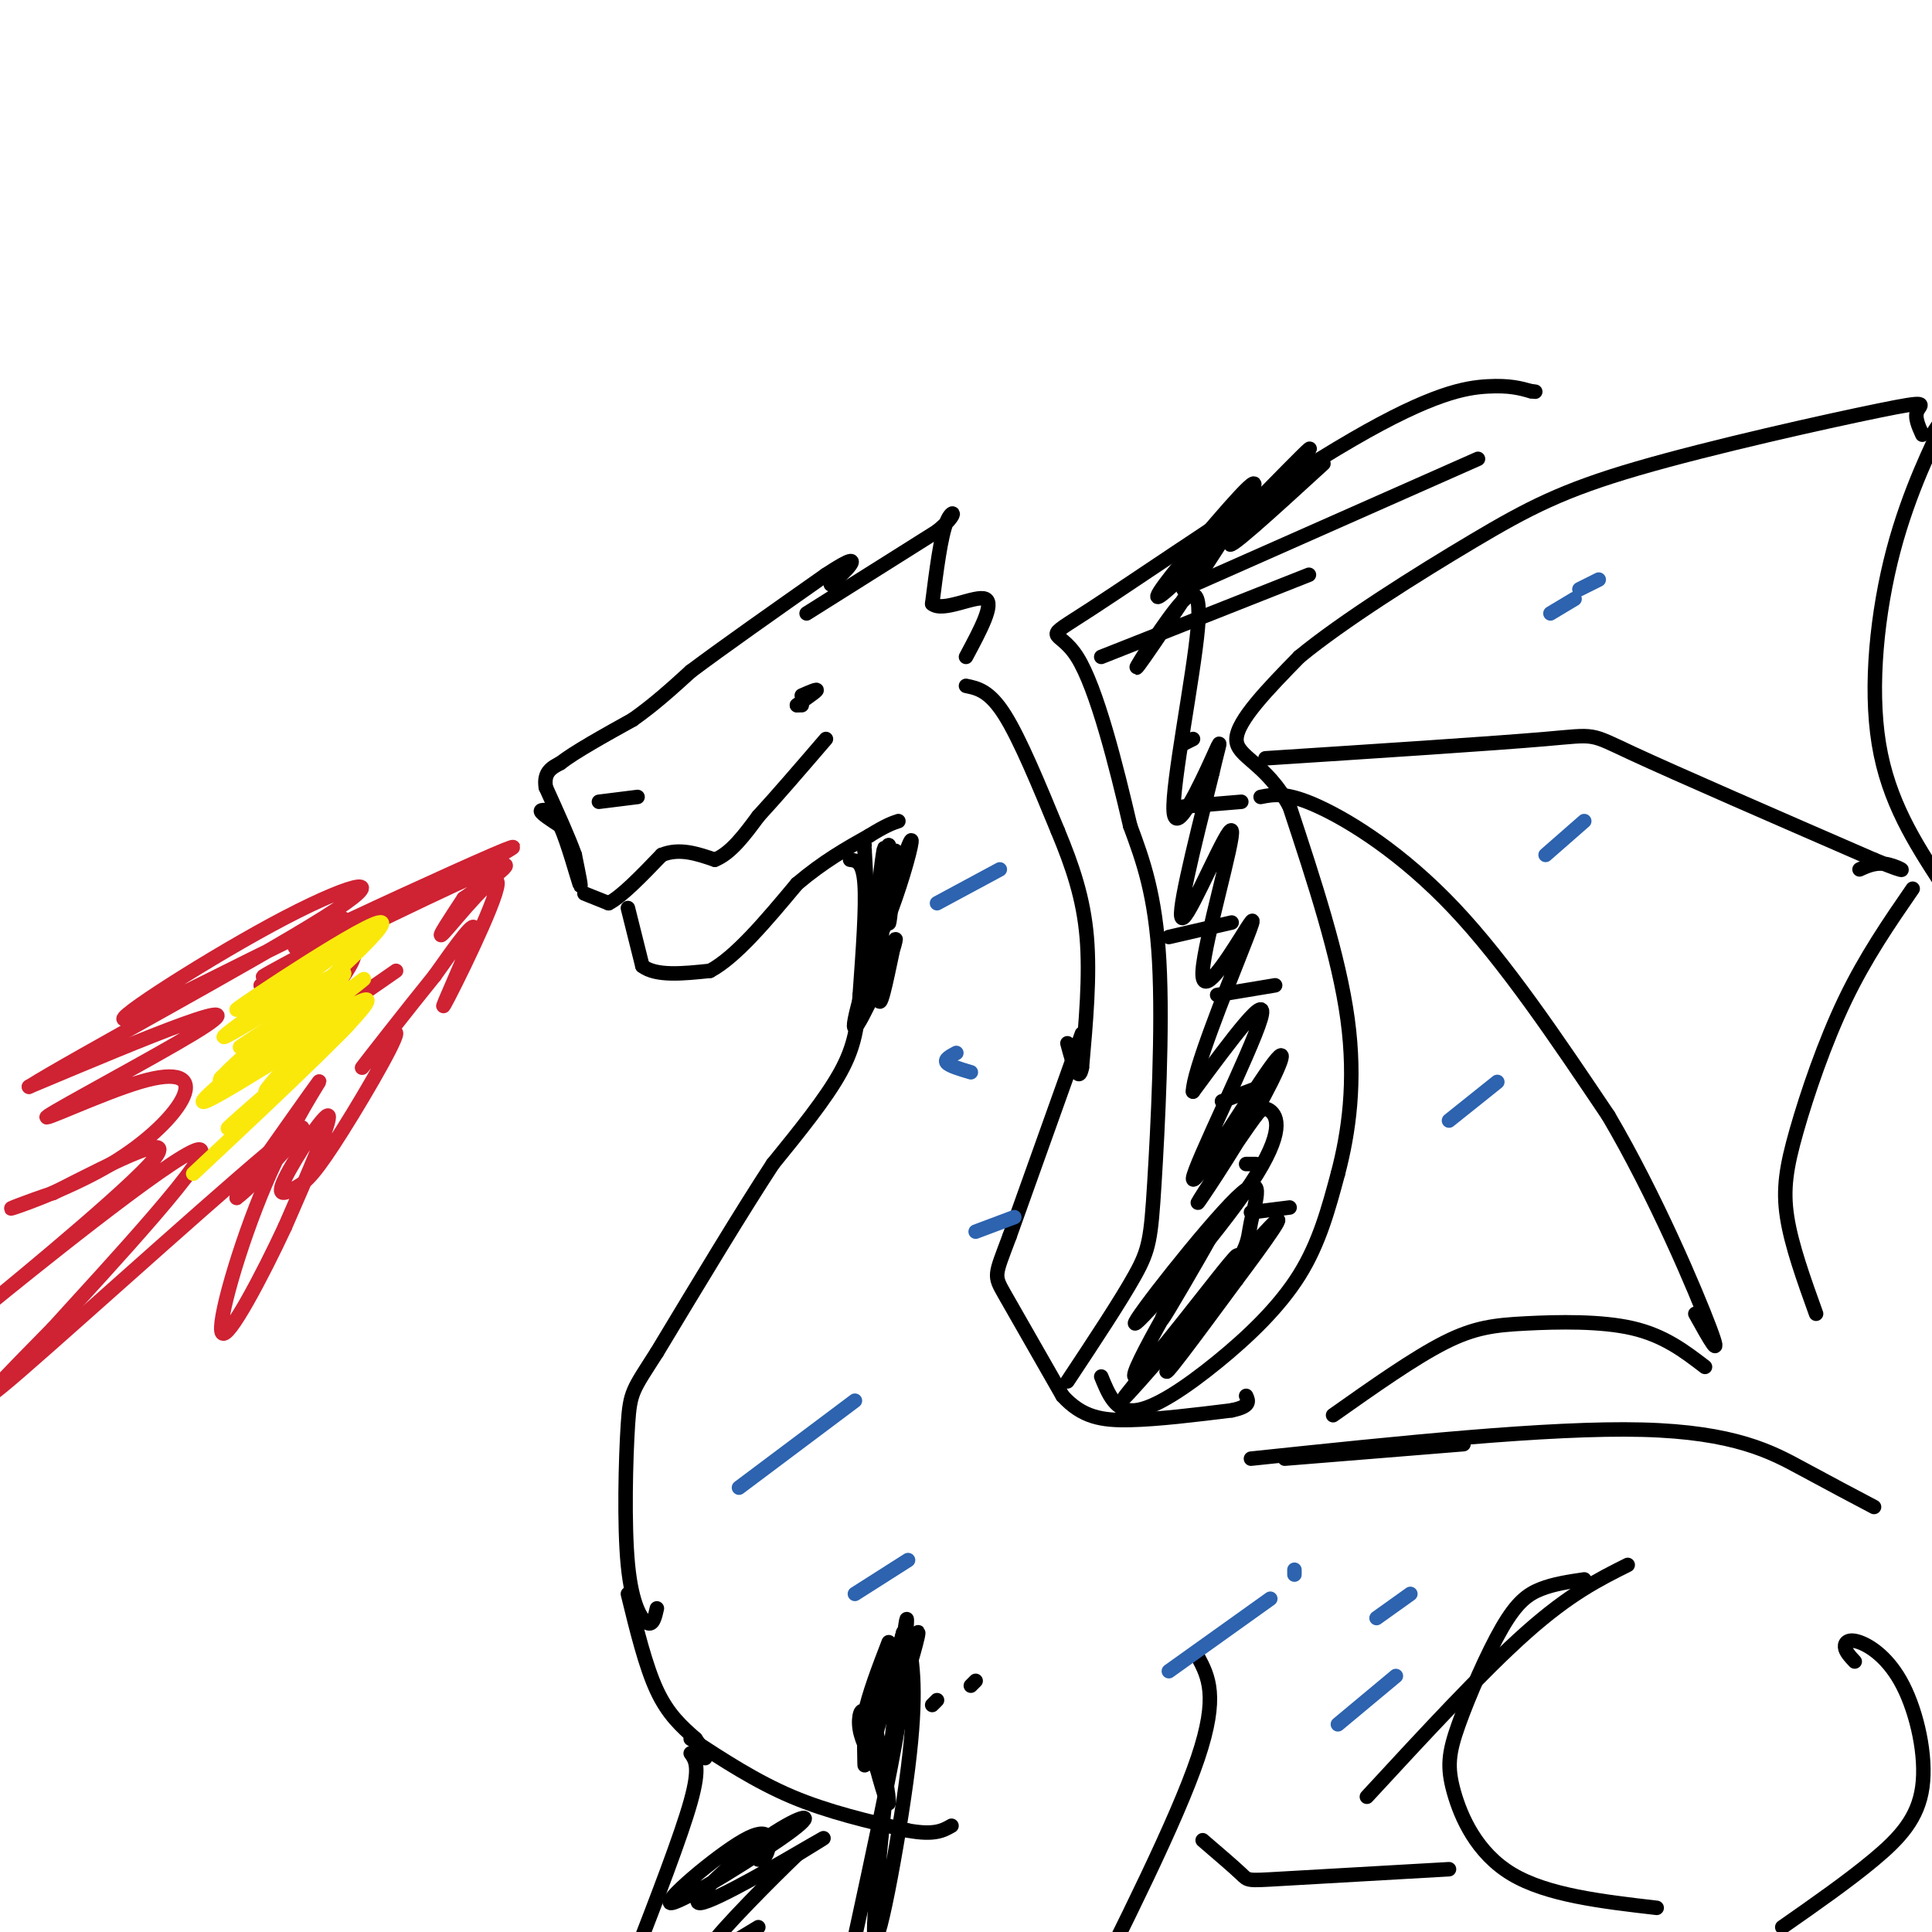 <svg viewBox='0 0 400 400' version='1.1' xmlns='http://www.w3.org/2000/svg' xmlns:xlink='http://www.w3.org/1999/xlink'><g fill='none' stroke='rgb(0,0,0)' stroke-width='3' stroke-linecap='round' stroke-linejoin='round'><path d='M115,168c-1.583,-0.250 -3.167,-0.500 -3,0c0.167,0.500 2.083,1.750 4,3'/><path d='M116,171c1.556,3.400 3.444,10.400 4,12c0.556,1.600 -0.222,-2.200 -1,-6'/><path d='M119,177c-1.167,-3.333 -3.583,-8.667 -6,-14'/><path d='M113,163c-0.500,-3.167 1.250,-4.083 3,-5'/><path d='M116,158c3.000,-2.333 9.000,-5.667 15,-9'/><path d='M131,149c4.500,-3.167 8.250,-6.583 12,-10'/><path d='M143,139c6.667,-5.000 17.333,-12.500 28,-20'/><path d='M171,119c5.644,-3.733 5.756,-3.067 5,-2c-0.756,1.067 -2.378,2.533 -4,4'/><path d='M121,185c0.000,0.000 5.000,2.000 5,2'/><path d='M126,187c2.667,-1.333 6.833,-5.667 11,-10'/><path d='M137,177c3.667,-1.500 7.333,-0.250 11,1'/><path d='M148,178c3.333,-1.333 6.167,-5.167 9,-9'/><path d='M157,169c3.833,-4.167 8.917,-10.083 14,-16'/><path d='M167,127c0.000,0.000 27.000,-17.000 27,-17'/><path d='M194,110c4.778,-3.844 3.222,-4.956 2,-2c-1.222,2.956 -2.111,9.978 -3,17'/><path d='M193,125c2.156,1.889 9.044,-1.889 11,-1c1.956,0.889 -1.022,6.444 -4,12'/><path d='M130,188c0.000,0.000 3.000,12.000 3,12'/><path d='M133,200c2.833,2.167 8.417,1.583 14,1'/><path d='M147,201c5.333,-2.833 11.667,-10.417 18,-18'/><path d='M165,183c5.500,-4.667 10.250,-7.333 15,-10'/><path d='M180,173c3.500,-2.167 4.750,-2.583 6,-3'/><path d='M200,142c2.417,0.500 4.833,1.000 8,6c3.167,5.000 7.083,14.500 11,24'/><path d='M219,172c3.089,7.422 5.311,13.978 6,22c0.689,8.022 -0.156,17.511 -1,27'/><path d='M224,221c-0.667,3.667 -1.833,-0.667 -3,-5'/><path d='M176,178c1.333,0.167 2.667,0.333 3,5c0.333,4.667 -0.333,13.833 -1,23'/><path d='M178,206c-0.422,6.289 -0.978,10.511 -4,16c-3.022,5.489 -8.511,12.244 -14,19'/><path d='M160,241c-6.333,9.667 -15.167,24.333 -24,39'/><path d='M136,280c-5.014,7.874 -5.550,8.059 -6,15c-0.450,6.941 -0.813,20.638 0,29c0.813,8.362 2.804,11.389 4,12c1.196,0.611 1.598,-1.195 2,-3'/><path d='M224,214c0.000,0.000 -15.000,42.000 -15,42'/><path d='M209,256c-3.089,8.267 -3.311,7.933 -1,12c2.311,4.067 7.156,12.533 12,21'/><path d='M220,289c4.044,4.467 8.156,5.133 14,5c5.844,-0.133 13.422,-1.067 21,-2'/><path d='M255,292c4.000,-0.833 3.500,-1.917 3,-3'/><path d='M228,285c1.494,3.679 2.988,7.357 7,7c4.012,-0.357 10.542,-4.750 17,-10c6.458,-5.250 12.845,-11.357 17,-18c4.155,-6.643 6.077,-13.821 8,-21'/><path d='M277,243c2.222,-8.422 3.778,-18.978 2,-32c-1.778,-13.022 -6.889,-28.511 -12,-44'/><path d='M267,167c-4.889,-9.200 -11.111,-10.200 -11,-14c0.111,-3.800 6.556,-10.400 13,-17'/><path d='M269,136c8.880,-7.346 24.581,-17.212 36,-24c11.419,-6.788 18.556,-10.500 34,-15c15.444,-4.500 39.197,-9.788 50,-12c10.803,-2.212 8.658,-1.346 8,0c-0.658,1.346 0.171,3.173 1,5'/><path d='M262,157c23.600,-1.533 47.200,-3.067 58,-4c10.800,-0.933 8.800,-1.267 18,3c9.200,4.267 29.600,13.133 50,22'/><path d='M388,178c8.711,3.600 5.489,1.600 3,1c-2.489,-0.600 -4.244,0.200 -6,1'/><path d='M261,165c2.667,-0.533 5.333,-1.067 12,2c6.667,3.067 17.333,9.733 28,21c10.667,11.267 21.333,27.133 32,43'/><path d='M333,231c9.778,16.600 18.222,36.600 21,44c2.778,7.400 -0.111,2.200 -3,-3'/><path d='M400,90c1.810,-2.768 3.619,-5.536 2,-2c-1.619,3.536 -6.667,13.375 -10,26c-3.333,12.625 -4.952,28.036 -3,40c1.952,11.964 7.476,20.482 13,29'/><path d='M396,184c-4.881,7.083 -9.762,14.167 -14,23c-4.238,8.833 -7.833,19.417 -10,27c-2.167,7.583 -2.905,12.167 -2,18c0.905,5.833 3.452,12.917 6,20'/><path d='M353,283c-4.220,-3.238 -8.440,-6.476 -15,-8c-6.560,-1.524 -15.458,-1.333 -22,-1c-6.542,0.333 -10.726,0.810 -17,4c-6.274,3.190 -14.637,9.095 -23,15'/><path d='M221,286c5.530,-8.351 11.060,-16.702 14,-22c2.940,-5.298 3.292,-7.542 4,-19c0.708,-11.458 1.774,-32.131 1,-46c-0.774,-13.869 -3.387,-20.935 -6,-28'/><path d='M234,171c-2.837,-12.173 -6.929,-28.604 -11,-35c-4.071,-6.396 -8.122,-2.756 3,-10c11.122,-7.244 37.418,-25.374 54,-35c16.582,-9.626 23.452,-10.750 28,-11c4.548,-0.250 6.774,0.375 9,1'/><path d='M317,81c1.500,0.167 0.750,0.083 0,0'/><path d='M166,146c0.000,0.000 -1.000,0.000 -1,0'/><path d='M165,146c0.867,-0.711 3.533,-2.489 4,-3c0.467,-0.511 -1.267,0.244 -3,1'/><path d='M124,166c0.000,0.000 8.000,-1.000 8,-1'/><path d='M130,330c1.833,7.500 3.667,15.000 6,20c2.333,5.000 5.167,7.500 8,10'/><path d='M144,360c1.667,2.333 1.833,3.167 2,4'/><path d='M143,360c6.750,4.417 13.500,8.833 21,12c7.500,3.167 15.750,5.083 24,7'/><path d='M188,379c5.500,1.000 7.250,0.000 9,-1'/><path d='M188,339c0.976,5.679 1.952,11.357 0,27c-1.952,15.643 -6.833,41.250 -7,34c-0.167,-7.250 4.381,-47.357 6,-60c1.619,-12.643 0.310,2.179 -1,17'/><path d='M186,357c-1.667,10.167 -5.333,27.083 -9,44'/><path d='M248,343c2.167,4.083 4.333,8.167 0,21c-4.333,12.833 -15.167,34.417 -26,56'/><path d='M143,363c1.000,1.417 2.000,2.833 0,10c-2.000,7.167 -7.000,20.083 -12,33'/><path d='M266,302c0.000,0.000 37.000,-3.000 37,-3'/><path d='M259,302c30.867,-3.244 61.733,-6.489 81,-6c19.267,0.489 26.933,4.711 33,8c6.067,3.289 10.533,5.644 15,8'/><path d='M249,381c3.267,2.800 6.533,5.600 8,7c1.467,1.400 1.133,1.400 8,1c6.867,-0.400 20.933,-1.200 35,-2'/><path d='M337,324c-6.000,3.000 -12.000,6.000 -21,14c-9.000,8.000 -21.000,21.000 -33,34'/><path d='M328,327c-3.150,0.466 -6.300,0.932 -9,2c-2.700,1.068 -4.950,2.739 -8,8c-3.050,5.261 -6.900,14.111 -9,20c-2.100,5.889 -2.450,8.816 -1,14c1.450,5.184 4.700,12.624 12,17c7.300,4.376 18.650,5.688 30,7'/><path d='M384,344c-0.958,-1.026 -1.915,-2.052 -2,-3c-0.085,-0.948 0.704,-1.818 3,-1c2.296,0.818 6.100,3.322 9,9c2.900,5.678 4.896,14.529 4,21c-0.896,6.471 -4.685,10.563 -10,15c-5.315,4.437 -12.158,9.218 -19,14'/></g>
<g fill='none' stroke='rgb(207,34,51)' stroke-width='3' stroke-linecap='round' stroke-linejoin='round'><path d='M100,179c5.022,-2.733 10.044,-5.467 2,-2c-8.044,3.467 -29.156,13.133 -37,17c-7.844,3.867 -2.422,1.933 3,0'/><path d='M68,194c4.547,-1.984 14.415,-6.944 9,-4c-5.415,2.944 -26.112,13.793 -22,12c4.112,-1.793 33.032,-16.226 44,-21c10.968,-4.774 3.984,0.113 -3,5'/><path d='M96,186c-2.249,3.444 -6.371,9.553 -4,7c2.371,-2.553 11.233,-13.767 11,-10c-0.233,3.767 -9.563,22.514 -11,25c-1.437,2.486 5.018,-11.290 6,-15c0.982,-3.710 -3.509,2.645 -8,9'/><path d='M90,202c-5.242,6.458 -14.347,18.105 -15,19c-0.653,0.895 7.147,-8.960 7,-7c-0.147,1.960 -8.241,15.735 -13,23c-4.759,7.265 -6.183,8.019 -8,9c-1.817,0.981 -4.028,2.187 -2,-2c2.028,-4.187 8.294,-13.768 9,-13c0.706,0.768 -4.147,11.884 -9,23'/><path d='M59,254c-4.652,10.008 -11.783,23.528 -13,22c-1.217,-1.528 3.480,-18.104 9,-31c5.520,-12.896 11.863,-22.113 11,-21c-0.863,1.113 -8.931,12.557 -17,24'/><path d='M49,248c3.274,-2.250 19.958,-19.875 11,-13c-8.958,6.875 -43.560,38.250 -56,49c-12.440,10.750 -2.720,0.875 7,-9'/><path d='M11,275c10.997,-12.116 34.989,-37.907 30,-37c-4.989,0.907 -38.959,28.514 -42,31c-3.041,2.486 24.845,-20.147 32,-28c7.155,-7.853 -6.423,-0.927 -20,6'/><path d='M11,247c-5.868,1.952 -10.537,3.833 -8,3c2.537,-0.833 12.282,-4.381 20,-9c7.718,-4.619 13.410,-10.308 15,-14c1.590,-3.692 -0.922,-5.387 -9,-3c-8.078,2.387 -21.722,8.856 -19,7c2.722,-1.856 21.810,-12.038 30,-17c8.190,-4.962 5.483,-4.703 -2,-2c-7.483,2.703 -19.741,7.852 -32,13'/><path d='M6,225c8.624,-5.479 46.184,-25.675 61,-35c14.816,-9.325 6.889,-7.778 -8,0c-14.889,7.778 -36.739,21.786 -33,21c3.739,-0.786 33.068,-16.368 42,-20c8.932,-3.632 -2.534,4.684 -14,13'/><path d='M54,204c2.810,-0.524 16.833,-8.333 19,-7c2.167,1.333 -7.524,11.810 -8,14c-0.476,2.190 8.262,-3.905 17,-10'/></g>
<g fill='none' stroke='rgb(250,232,11)' stroke-width='3' stroke-linecap='round' stroke-linejoin='round'><path d='M60,210c-6.597,4.287 -13.194,8.574 -9,6c4.194,-2.574 19.179,-12.007 19,-9c-0.179,3.007 -15.522,18.456 -15,19c0.522,0.544 16.910,-13.815 17,-14c0.090,-0.185 -16.117,13.804 -22,19c-5.883,5.196 -1.441,1.598 3,-2'/><path d='M53,229c7.194,-5.911 23.681,-19.690 19,-18c-4.681,1.690 -30.528,18.848 -30,17c0.528,-1.848 27.430,-22.701 29,-24c1.570,-1.299 -22.193,16.958 -25,19c-2.807,2.042 15.341,-12.131 22,-18c6.659,-5.869 1.830,-3.435 -3,-1'/><path d='M65,204c-6.753,3.680 -22.134,13.381 -18,10c4.134,-3.381 27.785,-19.842 27,-20c-0.785,-0.158 -26.004,15.989 -25,15c1.004,-0.989 28.232,-19.112 30,-18c1.768,1.112 -21.923,21.461 -30,29c-8.077,7.539 -0.538,2.270 7,-3'/><path d='M56,217c7.201,-5.064 21.703,-16.223 19,-14c-2.703,2.223 -22.612,17.829 -22,18c0.612,0.171 21.746,-15.094 23,-14c1.254,1.094 -17.373,18.547 -36,36'/></g>
<g fill='none' stroke='rgb(0,0,0)' stroke-width='3' stroke-linecap='round' stroke-linejoin='round'><path d='M245,122c0.000,0.000 61.000,-27.000 61,-27'/><path d='M228,136c0.000,0.000 43.000,-17.000 43,-17'/><path d='M245,154c0.000,0.000 2.000,-1.000 2,-1'/><path d='M245,167c0.000,0.000 12.000,-1.000 12,-1'/><path d='M242,194c0.000,0.000 13.000,-3.000 13,-3'/><path d='M252,206c0.000,0.000 12.000,-2.000 12,-2'/><path d='M253,228c0.000,0.000 8.000,-3.000 8,-3'/><path d='M258,241c0.000,0.000 2.000,0.000 2,0'/><path d='M259,251c0.000,0.000 8.000,-1.000 8,-1'/><path d='M157,385c0.751,-0.107 1.502,-0.215 2,-2c0.498,-1.785 0.741,-5.248 -5,-2c-5.741,3.248 -17.468,13.206 -15,13c2.468,-0.206 19.131,-10.574 25,-15c5.869,-4.426 0.944,-2.908 -6,2c-6.944,4.908 -15.908,13.206 -13,13c2.908,-0.206 17.688,-8.916 23,-12c5.312,-3.084 1.156,-0.542 -3,2'/><path d='M165,384c-4.911,4.711 -15.689,15.489 -18,19c-2.311,3.511 3.844,-0.244 10,-4'/><path d='M184,178c-0.833,9.000 -1.667,18.000 -2,19c-0.333,1.000 -0.167,-6.000 0,-13'/><path d='M182,184c0.397,-5.063 1.391,-11.221 1,-7c-0.391,4.221 -2.167,18.822 -2,18c0.167,-0.822 2.276,-17.068 3,-19c0.724,-1.932 0.064,10.448 0,14c-0.064,3.552 0.468,-1.724 1,-7'/><path d='M185,183c0.405,-3.554 0.918,-8.941 0,-6c-0.918,2.941 -3.265,14.208 -3,16c0.265,1.792 3.143,-5.891 5,-12c1.857,-6.109 2.692,-10.645 0,-3c-2.692,7.645 -8.912,27.470 -10,33c-1.088,5.530 2.956,-3.235 7,-12'/><path d='M184,199c1.512,-3.571 1.792,-6.500 1,-3c-0.792,3.500 -2.655,13.429 -3,11c-0.345,-2.429 0.827,-17.214 2,-32'/><path d='M184,175c-0.267,-0.756 -1.933,13.356 -3,16c-1.067,2.644 -1.533,-6.178 -2,-15'/><path d='M179,176c-0.333,-2.667 -0.167,-1.833 0,-1'/><path d='M202,348c0.000,0.000 -1.000,1.000 -1,1'/><path d='M194,352c0.000,0.000 -1.000,1.000 -1,1'/><path d='M188,342c-0.958,4.702 -1.917,9.405 -1,7c0.917,-2.405 3.708,-11.917 3,-11c-0.708,0.917 -4.917,12.262 -6,14c-1.083,1.738 0.958,-6.131 3,-14'/><path d='M187,338c-1.119,3.995 -5.417,20.981 -6,22c-0.583,1.019 2.548,-13.929 3,-15c0.452,-1.071 -1.776,11.733 -3,15c-1.224,3.267 -1.445,-3.005 -2,-5c-0.555,-1.995 -1.444,0.287 -1,3c0.444,2.713 2.222,5.856 4,9'/><path d='M182,367c1.032,2.680 1.611,4.879 1,3c-0.611,-1.879 -2.412,-7.838 -2,-6c0.412,1.838 3.038,11.472 3,9c-0.038,-2.472 -2.741,-17.050 -4,-19c-1.259,-1.950 -1.074,8.729 -1,11c0.074,2.271 0.037,-3.864 0,-10'/><path d='M179,355c0.833,-4.167 2.917,-9.583 5,-15'/><path d='M243,268c-1.990,3.963 -3.980,7.926 -1,3c2.980,-4.926 10.931,-18.740 8,-14c-2.931,4.740 -16.744,28.033 -15,28c1.744,-0.033 19.047,-23.394 21,-25c1.953,-1.606 -11.442,18.541 -14,23c-2.558,4.459 5.721,-6.771 14,-18'/><path d='M256,265c5.568,-7.426 12.489,-16.990 6,-10c-6.489,6.990 -26.387,30.536 -29,34c-2.613,3.464 12.060,-13.154 19,-22c6.940,-8.846 6.148,-9.920 7,-14c0.852,-4.080 3.347,-11.165 -3,-5c-6.347,6.165 -21.536,25.580 -21,26c0.536,0.420 16.798,-18.156 24,-29c7.202,-10.844 5.343,-13.955 4,-15c-1.343,-1.045 -2.172,-0.022 -3,1'/><path d='M260,231c-3.773,5.097 -11.704,17.340 -12,18c-0.296,0.660 7.045,-10.262 12,-19c4.955,-8.738 7.524,-15.291 3,-9c-4.524,6.291 -16.141,25.424 -16,23c0.141,-2.424 12.040,-26.407 14,-33c1.960,-6.593 -6.020,4.203 -14,15'/><path d='M247,226c-0.070,-3.798 6.756,-20.794 10,-29c3.244,-8.206 2.908,-7.621 0,-3c-2.908,4.621 -8.388,13.280 -8,7c0.388,-6.280 6.643,-27.498 6,-29c-0.643,-1.502 -8.184,16.714 -10,18c-1.816,1.286 2.092,-14.357 6,-30'/><path d='M251,160c1.508,-6.577 2.277,-8.019 0,-3c-2.277,5.019 -7.601,16.498 -8,11c-0.399,-5.498 4.128,-27.973 5,-38c0.872,-10.027 -1.911,-7.605 -6,-2c-4.089,5.605 -9.486,14.394 -5,8c4.486,-6.394 18.853,-27.970 22,-34c3.147,-6.030 -4.927,3.485 -13,13'/><path d='M246,115c-4.703,5.421 -9.962,12.474 -3,6c6.962,-6.474 26.144,-26.474 28,-28c1.856,-1.526 -13.612,15.421 -16,19c-2.388,3.579 8.306,-6.211 19,-16'/></g>
<g fill='none' stroke='rgb(45,99,175)' stroke-width='3' stroke-linecap='round' stroke-linejoin='round'><path d='M153,308c0.000,0.000 24.000,-18.000 24,-18'/><path d='M177,330c0.000,0.000 11.000,-7.000 11,-7'/><path d='M268,326c0.000,0.000 0.000,-1.000 0,-1'/><path d='M285,335c0.000,0.000 7.000,-5.000 7,-5'/><path d='M277,357c0.000,0.000 12.000,-10.000 12,-10'/><path d='M242,346c0.000,0.000 21.000,-15.000 21,-15'/><path d='M300,232c0.000,0.000 10.000,-8.000 10,-8'/><path d='M320,177c0.000,0.000 8.000,-7.000 8,-7'/><path d='M321,127c0.000,0.000 5.000,-3.000 5,-3'/><path d='M327,122c0.000,0.000 4.000,-2.000 4,-2'/><path d='M194,187c0.000,0.000 13.000,-7.000 13,-7'/><path d='M198,218c-1.250,0.667 -2.500,1.333 -2,2c0.500,0.667 2.750,1.333 5,2'/><path d='M202,255c0.000,0.000 8.000,-3.000 8,-3'/></g>
</svg>